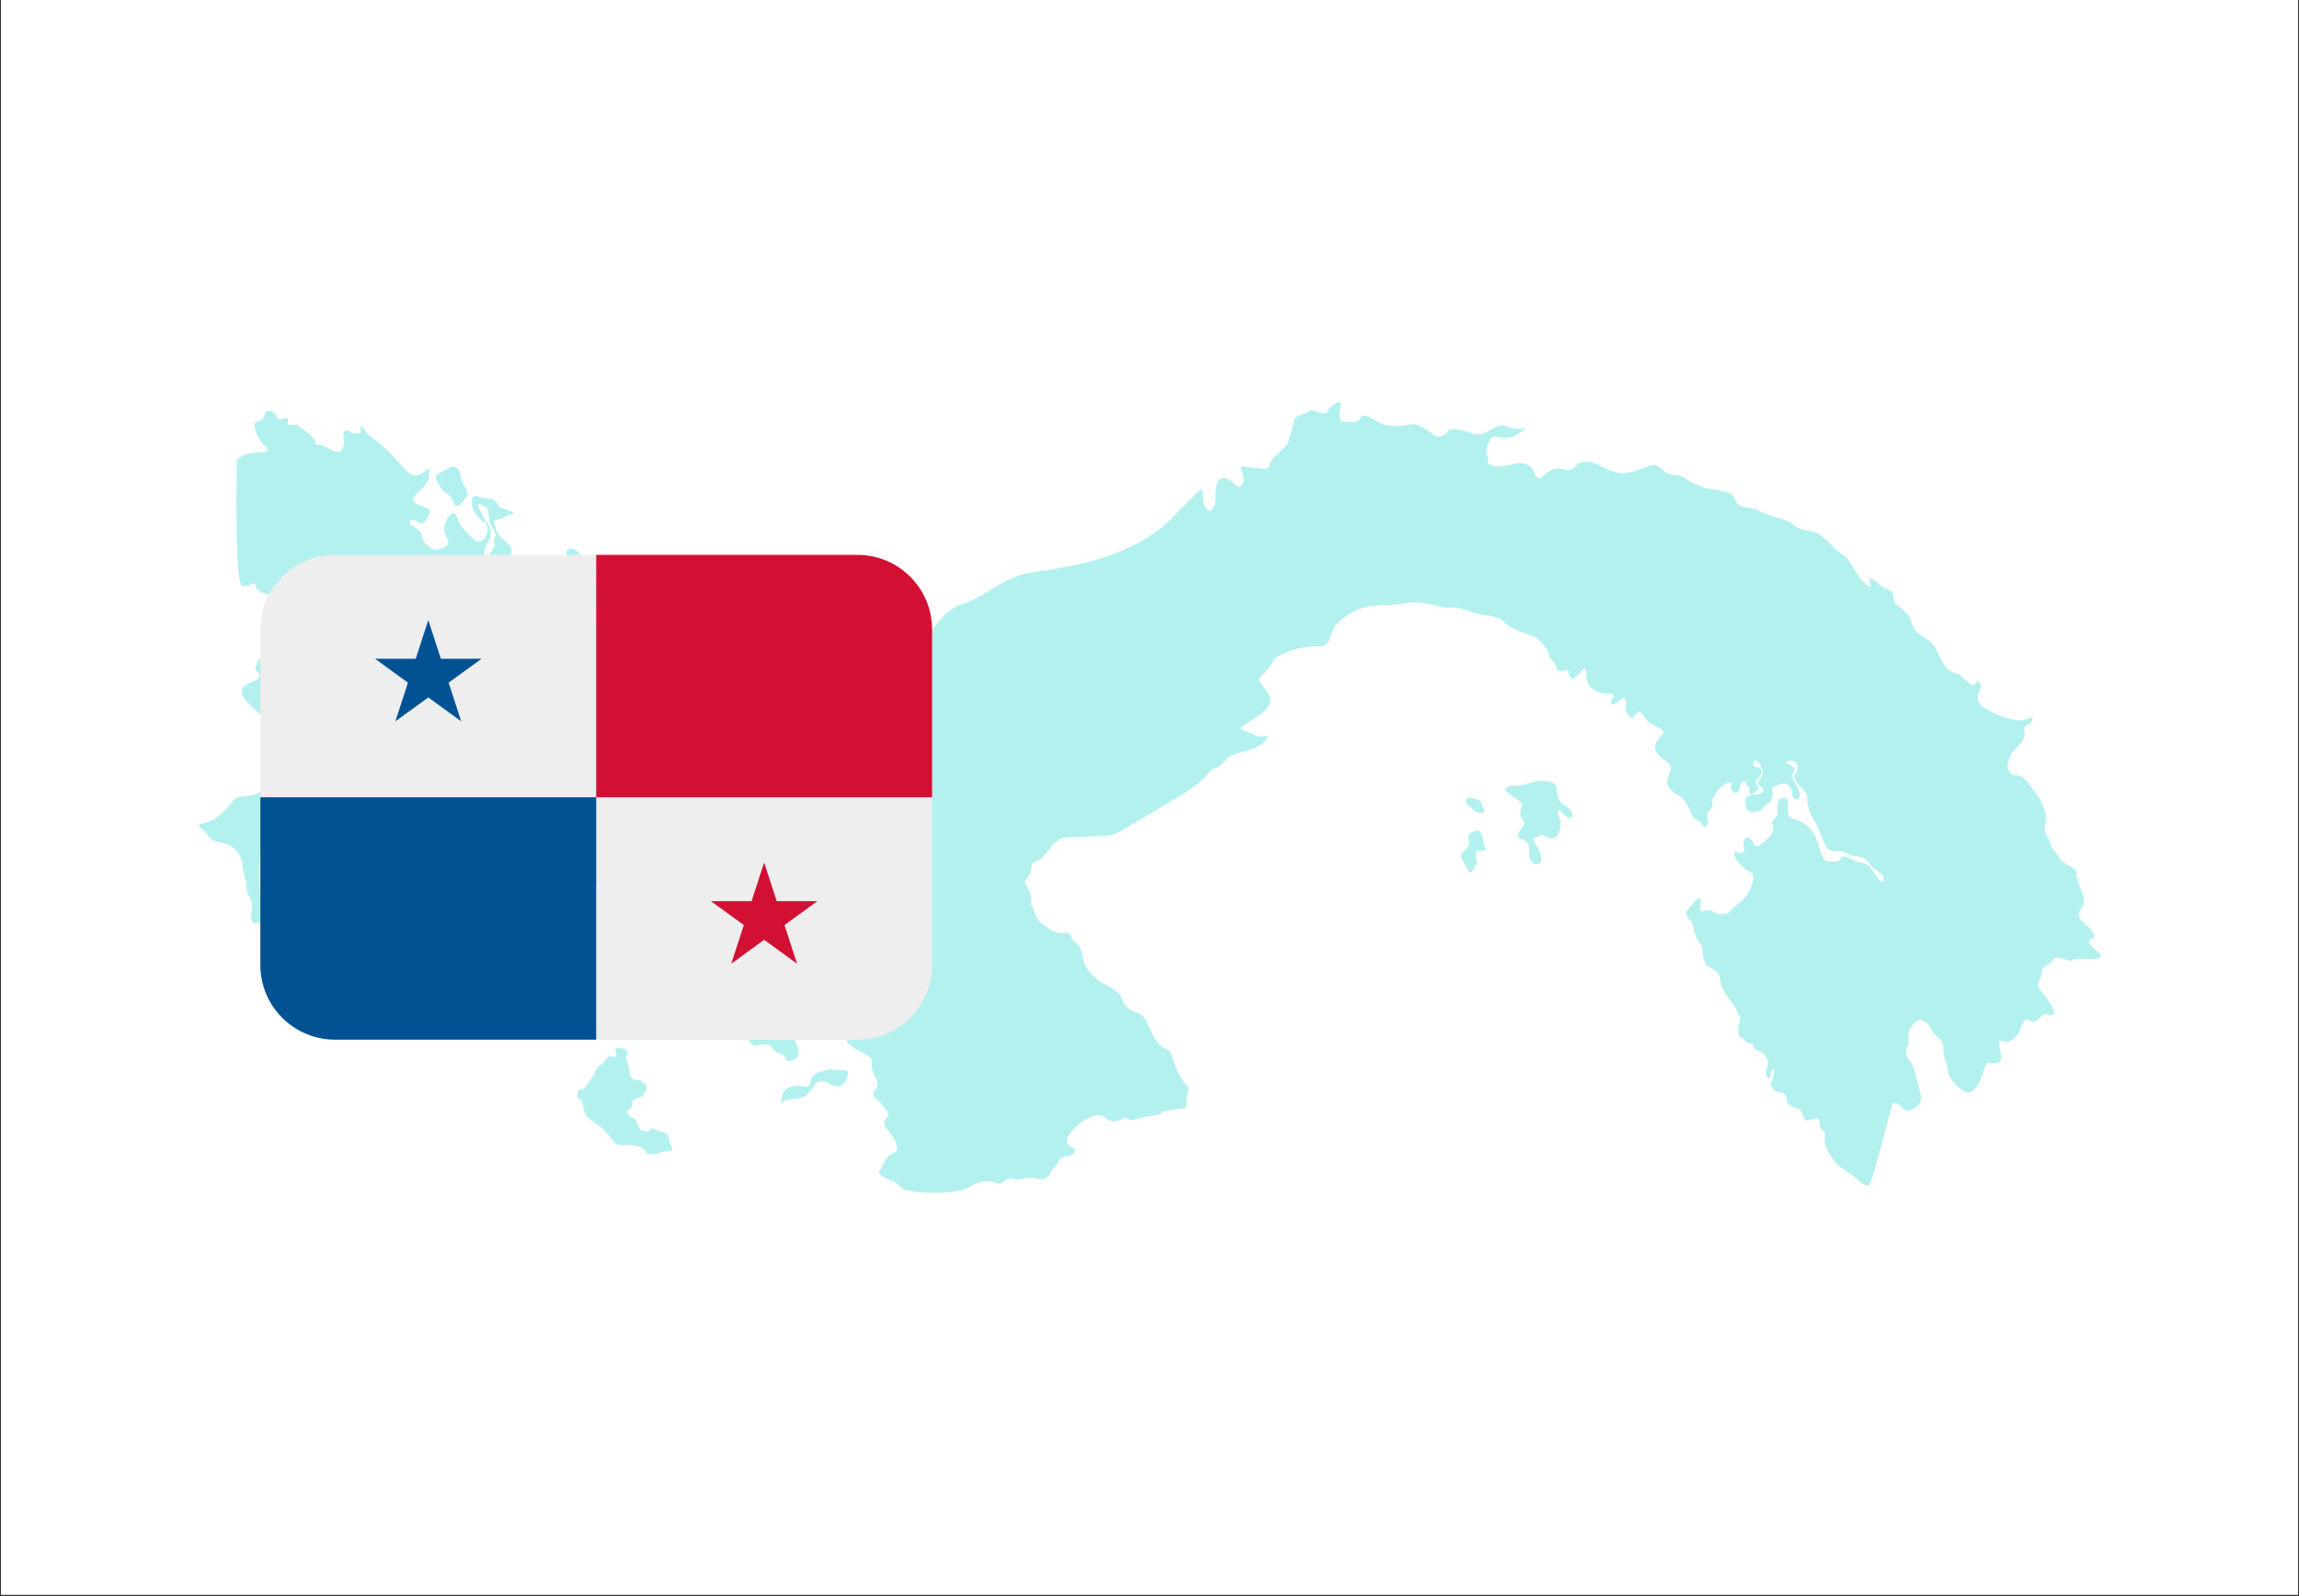 <svg xmlns="http://www.w3.org/2000/svg" xmlns:xlink="http://www.w3.org/1999/xlink" width="1080" zoomAndPan="magnify" viewBox="0 0 810 562.5" height="750" preserveAspectRatio="xMidYMid meet" version="1.0"><rect x="0" y="0" width="810" height="562.5" fill="#333333" stroke="none"/><defs><filter x="0%" y="0%" width="100%" height="100%" id="44df61e3aa"><feColorMatrix values="0 0 0 0 1 0 0 0 0 1 0 0 0 0 1 0 0 0 1 0" color-interpolation-filters="sRGB"/></filter><clipPath id="71db3be78d"><path d="M 0.359 0 L 809.641 0 L 809.641 562 L 0.359 562 Z M 0.359 0 " clip-rule="nonzero"/></clipPath><mask id="ee0929072a"><g filter="url(#44df61e3aa)"><rect x="-81" width="972" fill="#000000" y="-56.25" height="675" fill-opacity="0.3"/></g></mask><clipPath id="1961cd7ab3"><path d="M 1 0.473 L 671.344 0.473 L 671.344 280 L 1 280 Z M 1 0.473 " clip-rule="nonzero"/></clipPath><clipPath id="75f60ee0ae"><rect x="0" width="672" y="0" height="282"/></clipPath><clipPath id="34046f6cbb"><path d="M 91.668 195.547 L 328.461 195.547 L 328.461 366.395 L 91.668 366.395 Z M 91.668 195.547 " clip-rule="nonzero"/></clipPath><clipPath id="e00abe451c"><path d="M 91.668 280 L 211 280 L 211 366.395 L 91.668 366.395 Z M 91.668 280 " clip-rule="nonzero"/></clipPath><clipPath id="d819505182"><path d="M 210 195.547 L 328.461 195.547 L 328.461 281 L 210 281 Z M 210 195.547 " clip-rule="nonzero"/></clipPath></defs><g clip-path="url(#71db3be78d)"><path fill="#ffffff" d="M 0.359 0 L 809.641 0 L 809.641 562 L 0.359 562 Z M 0.359 0 " fill-opacity="1" fill-rule="nonzero"/><path fill="#ffffff" d="M 0.359 0 L 809.641 0 L 809.641 562 L 0.359 562 Z M 0.359 0 " fill-opacity="1" fill-rule="nonzero"/></g><g mask="url(#ee0929072a)"><g transform="matrix(1, 0, 0, 1, 69, 141)"><g clip-path="url(#75f60ee0ae)"><g clip-path="url(#1961cd7ab3)"><path fill="#00cfc8" d="M 24.023 5.781 C 24.023 5.781 24.406 3.031 26.773 4.074 C 29.145 5.117 28.008 7.012 29.52 6.824 C 31.035 6.633 32.84 5.309 32.461 7.676 C 32.078 10.043 35.113 7.77 36.156 9.004 C 37.199 10.234 41.277 12.129 41.938 14.5 C 42.602 16.867 42.98 15.066 45.062 16.109 C 47.148 17.152 50.66 19.902 51.793 16.867 C 52.93 13.84 51.227 12.145 52.359 11.047 C 53.504 9.953 54.73 12.129 57.098 11.754 C 59.473 11.371 56.531 7.676 59.09 10.043 C 61.652 12.414 56.34 8.527 64.402 15.066 C 72.449 21.609 74.066 26.633 77.379 26.531 C 80.699 26.441 82.5 22.461 82.215 25.023 C 81.934 27.574 82.973 25.68 81.457 28.906 C 79.941 32.129 75.293 33.738 76.906 35.824 C 78.52 37.906 83.527 37.531 82.301 40.086 C 81.082 42.645 80.133 44.445 78.137 42.93 C 76.152 41.418 74.066 42.93 76.055 44.16 C 78.047 45.395 79.562 45.965 79.656 48.047 C 79.75 50.133 83.066 53.168 85.246 52.691 C 87.43 52.219 89.32 51.27 88.848 49.656 C 88.379 48.047 87.145 47.004 87.621 44.445 C 88.086 41.887 90.363 38.758 91.5 40.277 C 92.641 41.793 92.074 42.551 93.398 44.262 C 94.727 45.965 97.188 48.426 98.328 49.375 C 99.461 50.324 101.832 49.758 102.496 47.195 C 103.156 44.637 102.305 42.742 101.262 42.742 C 100.223 42.742 99.461 41.129 98.422 39.707 C 97.379 38.289 96.902 36.105 97.477 34.496 C 98.043 32.887 100.789 34.496 100.789 34.496 C 100.789 34.496 101.355 34.496 103.727 34.781 C 106.102 35.062 106.285 37.34 107.043 37.715 C 107.801 38.098 111.688 39.234 111.879 39.898 C 112.062 40.559 111.023 39.801 109.227 41.129 C 107.426 42.461 104.105 41.699 105.242 43.969 C 106.383 46.246 105.34 45.965 107.328 48.047 C 109.32 50.133 111.023 50.992 111.215 52.738 C 111.406 54.492 110.645 54.684 110.453 57.055 C 110.27 59.422 104.766 59.707 104.867 58.855 C 104.957 57.996 103.156 55.438 103.066 55.152 C 102.973 54.871 105.148 51.742 105.148 51.742 C 105.148 51.742 105.34 51.742 105.059 49.656 C 104.766 47.574 106.191 48.523 105.527 46.914 C 104.867 45.297 103.441 43.594 103.441 42.742 C 103.441 41.887 102.973 39.234 102.973 38.668 C 102.973 38.098 100.98 36.957 99.844 36.582 C 98.703 36.203 100.129 39.043 100.605 39.707 C 101.074 40.375 101.262 41.555 101.785 42.031 C 102.305 42.508 103.301 43.832 103.68 45.395 C 104.062 46.961 103.871 48.477 103.586 48.945 C 103.301 49.422 102.215 50.801 101.832 52.602 C 101.453 54.395 101.691 54.539 101.5 55.062 C 101.309 55.582 102.352 56.34 102.973 56.719 C 103.586 57.102 103.914 56.77 103.824 57.762 C 103.727 58.758 104.957 59.352 103.539 59.289 C 102.113 59.23 101.027 58.234 100.176 57.668 C 99.324 57.102 99.086 55.957 97.762 55.438 C 96.426 54.918 97.047 54.969 95.438 54.918 C 93.82 54.871 93.539 54.633 93.254 54.969 C 92.969 55.301 92.02 56.957 91.645 57.383 C 91.27 57.812 91.742 59.422 91.883 59.562 C 92.02 59.707 93.016 61.172 91.93 61.316 C 90.84 61.461 89.129 60.703 89.844 62.266 C 90.555 63.828 93.16 63.309 93.492 64.066 C 93.82 64.82 91.836 72.168 93.301 73.305 C 94.77 74.438 95.723 73.871 97.477 74.867 C 99.227 75.863 99.418 75.535 100.031 74.438 C 100.648 73.352 101.785 72.93 102.59 74.062 C 103.395 75.199 103.109 74.629 105.672 76.578 C 108.23 78.516 107.188 78.469 108.422 80.035 C 109.648 81.598 109.559 81.406 112.211 81.883 C 114.863 82.355 116.188 80.93 118.32 79.988 C 120.457 79.039 122.543 78.945 123.723 79.891 C 124.91 80.84 126.852 81.789 127.469 80.93 C 128.082 80.082 129.887 78.895 129.504 77.43 C 129.125 75.957 128.176 74.062 130.598 74.914 C 133.012 75.766 133.297 75.297 133.727 77 C 134.148 78.707 133.387 78.188 135.855 77.664 C 138.316 77.145 138.984 76.809 140.684 78.609 C 142.395 80.41 143.91 82.074 145.285 80.746 C 146.656 79.414 148.082 79.129 147.516 77.43 C 146.941 75.719 146.711 74.492 144.672 74.109 C 142.633 73.734 138.746 72.547 138.555 71.074 C 138.363 69.609 136.754 67.48 136.141 66.289 C 135.527 65.109 133.535 64.207 132.773 64.207 C 132.016 64.207 133.77 62.734 131.539 61.41 C 129.316 60.082 129.457 60.703 128.176 59.66 C 126.902 58.617 126.328 57 127.18 56.91 C 128.039 56.816 130.781 56.434 131.402 57.191 C 132.016 57.953 130.406 54.066 130.406 53.645 C 130.406 53.215 131.824 51.461 133.68 52.832 C 135.527 54.211 135.527 54.73 136.66 55.727 C 137.797 56.719 137.609 58.52 139.836 58.949 C 142.062 59.375 144.523 57.293 144.242 58.855 C 143.957 60.418 140.594 59.754 140.684 61.602 C 140.785 63.449 140.641 65.012 141.918 65.961 C 143.199 66.906 145.566 65.293 147.984 67.195 C 147.984 67.195 151.348 67.617 153.34 71.742 C 155.332 75.863 156.039 75.816 157.84 78.426 C 159.641 81.031 171.707 91.957 173.227 93.98 C 174.742 96 177.145 97.141 178.789 96.758 C 180.43 96.383 185.609 96.27 187.887 96.832 C 190.156 97.395 195.086 99.539 196.477 99.16 C 197.867 98.785 202.539 99.793 203.805 98.027 C 205.066 96.25 207.219 96.25 211.004 97.27 C 214.797 98.277 216.691 96.887 224.781 95.875 C 232.871 94.867 243.738 90.57 246.391 88.547 C 249.043 86.527 249.676 88.672 255.363 84.758 C 261.043 80.84 262.059 74.52 270.773 71.617 C 279.496 68.707 283.918 62.133 295.793 60.5 C 307.676 58.855 330.043 55.629 343.879 41.602 C 357.715 27.574 353.727 30.801 355.055 36.105 C 356.387 41.418 359.414 38.383 359.23 34.59 C 359.039 30.801 359.797 26.824 362.828 27.574 C 365.863 28.332 367.57 32.887 368.898 29.094 C 370.223 25.305 365.293 22.84 370.98 23.598 C 376.664 24.355 378.371 24.738 378.371 22.652 C 378.371 20.566 384.434 16.582 384.816 14.883 C 385.191 13.172 386.711 9.387 386.902 7.301 C 387.086 5.215 391.07 5.117 392.207 3.836 C 393.348 2.555 397.895 6.258 398.844 3.836 C 399.789 1.422 404.523 -0.855 403.391 2.371 C 402.254 5.59 403.566 7.301 403.566 7.301 C 403.566 7.301 409.27 8.625 410.211 6.543 C 411.16 4.457 412.871 5.59 415.523 7.109 C 418.176 8.625 420.352 9.57 425.09 9.004 C 429.832 8.434 429.074 7.961 432.578 9.762 C 436.09 11.562 436.656 13.738 439.309 12.512 C 441.961 11.277 440.258 9.762 444.805 10.426 C 449.355 11.086 450.398 13.078 454.188 11.469 C 457.98 9.852 459.207 7.961 462.434 9.477 C 465.652 10.996 470.582 9.094 467.363 10.996 C 464.137 12.887 464.328 13.078 461.676 13.266 C 459.023 13.457 456.84 11.848 455.797 14.312 C 454.754 16.773 454.188 17.91 455.039 19.711 C 455.895 21.512 454.277 22.461 456.938 23.121 C 459.59 23.789 462.719 22.938 464.418 22.461 C 466.129 21.988 469.633 22.18 470.676 23.879 C 471.723 25.59 472.574 29 474.469 27.008 C 476.363 25.023 478.73 23.406 482.238 24.449 C 485.742 25.488 486.41 21.797 488.496 21.797 C 490.578 21.797 492 21.609 494.941 23.219 C 497.875 24.832 500.91 25.781 502.332 25.781 C 503.75 25.781 507.324 25.18 510.48 23.789 C 513.641 22.395 514.465 22.52 517.367 25.047 C 520.277 27.574 521.789 25.363 524.762 27.574 C 527.73 29.793 529.059 29.66 531.02 30.734 C 532.969 31.812 541.184 31.176 542.328 34.973 C 543.461 38.758 547.82 37.434 550.281 38.758 C 552.75 40.086 557.105 41.508 557.391 41.508 C 557.672 41.508 560.707 42.168 563.27 44.262 C 565.828 46.34 569.805 45.68 572.176 47.48 C 574.543 49.281 575.871 50.801 578.527 53.262 C 581.18 55.727 580.422 53.453 582.98 57.523 C 585.535 61.602 586.578 63.684 589.137 65.395 C 591.699 67.098 587.344 60.082 592.266 64.254 C 597.195 68.422 597.543 65.902 598.051 69.266 C 598.551 72.625 599.062 71.488 601.586 74.016 C 604.113 76.543 603.105 75.027 604.875 79.445 C 606.641 83.875 611.188 83.242 613.59 88.547 C 615.992 93.855 617.125 95.5 619.652 96.125 C 622.188 96.758 622.055 97.52 624.84 99.793 C 627.617 102.062 626.984 97.27 628.625 99.793 C 630.27 102.32 624.078 105.223 631.535 109.27 C 638.992 113.312 642.402 112.68 642.902 112.938 C 643.41 113.188 647.832 110.535 646.949 112.938 C 646.062 115.332 643.535 113.82 644.297 117.105 C 645.055 120.387 640.25 122.789 639.367 125.191 C 638.484 127.59 637.473 128.859 639.117 131.129 C 640.758 133.402 642.777 130.75 645.688 135.047 C 648.59 139.34 649.73 140.102 650.742 142.879 C 651.75 145.664 652.133 146.297 651.625 149.324 C 651.117 152.359 651.875 153.117 652.762 154.637 C 653.645 156.145 653.016 156.781 654.66 158.672 C 656.305 160.574 656.305 161.961 659.082 163.602 C 661.859 165.246 662.742 164.992 662.617 167.27 C 662.492 169.547 665.02 173.461 665.27 176.242 C 665.527 179.02 661.984 180.414 664.008 182.941 C 666.027 185.469 666.785 185.211 668.555 187.738 C 670.324 190.262 665.527 189.512 667.422 191.906 C 669.312 194.309 672.98 195.824 670.324 196.711 C 667.672 197.594 662.242 196.207 661.102 197.344 C 659.965 198.477 655.668 194.941 654.277 197.344 C 652.887 199.746 650.492 198.734 650.234 202.273 C 649.984 205.809 647.457 204.926 650.492 208.719 C 653.52 212.504 656.047 216.426 653.902 216.676 C 651.75 216.934 651.875 215.156 649.098 218.191 C 646.32 221.227 645.305 216.172 643.793 219.328 C 642.277 222.488 642.152 224.129 639.367 225.773 C 636.59 227.414 635.07 223.629 635.449 227.289 C 635.832 230.953 637.098 232.977 634.562 233.609 C 632.035 234.238 631.41 232.344 630.395 234.996 C 629.383 237.648 628.883 239.926 627.363 241.949 C 625.848 243.969 624.84 244.727 622.812 243.461 C 620.793 242.203 617.758 239.801 617.258 236.008 C 616.75 232.219 615.613 231.836 615.738 228.426 C 615.867 225.016 612.07 223.879 611.57 222.109 C 611.062 220.344 608.41 217.184 606.133 219.074 C 603.863 220.969 603.105 222.488 603.48 225.141 C 603.863 227.797 601.715 228.426 602.848 231.078 C 603.988 233.738 604.746 233.227 605.633 236.516 C 606.516 239.801 607.902 245.613 607.902 245.613 C 607.902 245.613 608.16 247.762 605.883 249.273 C 603.605 250.793 602.848 250.793 601.145 249.273 C 599.438 247.762 598.109 247.32 597.734 248.266 C 597.352 249.215 590.754 275.309 589.711 276.352 C 588.668 277.395 586.867 276.16 585.066 274.359 C 583.266 272.559 579.281 270.758 577.387 268.297 C 575.492 265.828 575.211 265.262 574.258 263.082 C 573.316 260.898 574.828 257.68 573.125 257.305 C 571.414 256.922 572.84 253.418 571.23 253.133 C 569.613 252.844 567.062 255.594 566.203 251.898 C 565.352 248.207 560.617 249.906 560.523 246.496 C 560.426 243.086 557.137 244.602 555.844 242.836 C 554.551 241.059 554.836 241.727 555.461 239.391 C 556.098 237.047 556.605 235.473 555.496 236.105 C 554.395 236.738 555.18 240.309 553.57 238.531 C 551.961 236.766 555.086 234.238 553.379 231.836 C 551.676 229.441 551.926 230.008 550.348 229.375 C 548.766 228.742 548.641 227.289 548.516 226.906 C 548.391 226.531 546.496 227.289 545.738 225.648 C 544.98 224.004 544.344 225.715 543.652 223.629 C 542.953 221.543 543.555 220.812 544.027 218.918 C 544.504 217.023 543.652 217.023 543.031 215.363 C 542.418 213.707 537.582 207.832 537.297 205.75 C 537.016 203.664 537.016 202.332 535.406 201.105 C 533.797 199.871 532.371 200.152 531.52 197.785 C 530.668 195.418 531.145 192.949 530.477 192.195 C 529.816 191.438 527.73 188.312 527.633 185.844 C 527.539 183.383 523.746 181.672 525.355 179.973 C 526.973 178.262 529.816 173.809 530.191 176.086 C 530.57 178.355 529.242 179.906 530.637 180.348 C 530.637 180.348 532.91 178.988 534.52 180.281 C 536.133 181.582 539.609 181.297 540.176 180.438 C 540.742 179.59 545.738 175.895 546.633 174.238 C 547.539 172.574 550.383 167.316 547.484 166.18 C 544.598 165.039 541.898 161.254 542.035 159.781 C 542.18 158.309 544.359 160.73 545.215 159.262 C 546.066 157.789 545.309 157.414 545.168 156.324 C 545.023 155.234 546.16 153.527 547.441 154.285 C 548.719 155.043 548.863 158.219 550.898 156.891 C 552.934 155.566 556.301 153.004 555.688 150.207 C 555.066 147.418 554.973 148.98 556.539 147.227 C 558.102 145.473 556.684 141.492 557.965 140.688 C 559.242 139.883 560.992 139.785 560.992 142.25 C 560.992 144.711 560.469 146.422 562.133 147.227 C 563.789 148.031 568.855 148.645 571.18 155.234 C 573.5 161.82 572.934 162.578 576.16 162.625 C 579.379 162.672 578.812 162.34 579.711 161.109 C 580.613 159.875 584.07 162.387 585.066 162.672 C 586.062 162.957 588.477 162.625 590.277 165.141 C 592.082 167.645 594.258 171.203 594.449 169.258 C 594.633 167.316 594.871 167.793 592.93 166.367 C 590.984 164.949 590.656 164.902 589.66 163.383 C 588.668 161.867 586.914 160.688 584.73 160.73 C 582.555 160.777 581.84 158.977 578.477 158.977 C 575.109 158.977 574.688 158.5 573.078 154.523 C 571.461 150.543 571.371 150.207 569.805 147.602 C 568.242 144.996 567.766 142.535 567.766 140.066 C 567.766 137.605 564.117 135.566 563.789 134.336 C 563.461 133.105 562.461 132.914 563.836 131.398 C 565.207 129.879 564.074 126.332 561.184 127.227 C 558.293 128.133 564.738 128.883 563.129 130.738 C 561.512 132.586 563.789 135.285 564.738 137.516 C 565.684 139.738 565.07 140.258 564.219 140.734 C 563.359 141.207 562.461 139.664 562.461 138.754 C 562.461 137.844 561.375 134.523 559.191 135.191 C 557.012 135.852 555.211 135.523 555.449 137.699 C 555.688 139.883 555.402 141.395 553.84 142.152 C 552.277 142.91 552.32 144.289 551.188 144.668 C 550.047 145.043 546.965 146.039 546.207 143.434 C 545.453 140.828 545.875 139.309 548.289 139.125 C 550.711 138.934 552.75 138.789 552.176 137.133 C 551.609 135.477 549.762 136.043 550.43 134.672 C 550.496 134.52 550.582 134.379 550.66 134.25 C 551.363 133.125 552.422 132.383 552.039 130.684 C 551.609 128.793 550 126.094 549.195 127.09 C 548.391 128.078 548.438 129.176 549.57 129.312 C 550.711 129.457 551.562 129.879 551.609 130.684 C 551.656 131.492 551.473 132.586 550.047 133.676 C 548.629 134.762 551.043 135.949 550.328 137.133 C 549.625 138.32 548.344 139.191 547.676 138.754 C 547.016 138.32 547.82 137.844 547.301 136.703 C 546.781 135.566 545.875 135.949 546.207 135.238 C 546.543 134.523 544.832 133.812 544.41 135.238 C 543.98 136.656 543.27 139.645 541.52 137.938 C 539.766 136.234 542.371 134.387 540.004 134.855 C 537.637 135.332 535.359 138.555 535.215 139.262 C 535.074 139.977 533.961 140 534.336 141.988 C 534.719 143.98 533.465 143.672 532.773 145.473 C 532.086 147.273 533.082 148.223 532.59 149.449 C 532.086 150.684 530.859 150.445 530.668 149.43 C 530.477 148.406 527.75 148.125 526.945 145.754 C 526.141 143.387 524.102 140.047 522.184 139.215 C 520.262 138.387 517.52 135.734 518.605 132.961 C 519.695 130.191 520.461 129.234 518.535 127.715 C 516.609 126.199 513.004 123.738 514.398 120.895 C 515.789 118.051 518.977 117.199 515.441 115.523 C 511.902 113.848 511.395 113.281 509.535 110.66 C 507.668 108.035 506.723 112.996 505.582 111.922 C 504.449 110.848 503.34 109.777 503.816 107.375 C 504.289 104.973 502.805 104.59 501.922 105.574 C 501.039 106.551 498.918 107.91 498.637 107.09 C 498.352 106.266 498.668 105.734 499.328 104.973 C 499.996 104.215 499.453 103.207 497.051 103.398 C 494.656 103.582 489.887 102.195 489.887 96.602 C 489.887 91.012 486.477 99.512 484.699 98.055 C 482.934 96.602 484.168 94.867 482.84 95.148 C 481.516 95.434 479.84 96.285 479.207 93.98 C 478.57 91.672 476.836 91.453 476.711 89.688 C 476.586 87.91 473.426 84.316 471.941 83.582 C 470.457 82.859 462.559 80.523 460.949 78.246 C 459.34 75.977 452.641 75.816 450.426 74.992 C 448.215 74.176 443.602 72.656 441.551 73.133 C 439.5 73.609 431.977 70.164 425.723 71.617 C 419.469 73.066 412.555 70.699 404.75 76.477 C 396.945 82.258 402.129 86.809 394.574 86.809 C 387.027 86.809 381.371 90.254 380.613 90.598 C 379.855 90.945 377.961 95.5 375.242 97.328 C 372.527 99.16 379.664 102.922 378.531 106.582 C 377.395 110.254 370.723 113.438 369.465 114.449 C 368.195 115.465 367.094 115.523 369.746 116.598 C 372.398 117.676 375.086 119.191 376.762 118.367 C 378.438 117.551 377.645 121.18 371.484 123.172 C 365.328 125.156 365.035 124.273 362.199 127.531 C 359.355 130.785 358.848 128.699 356.48 131.793 C 354.109 134.887 348.332 138.617 345.93 139.941 C 343.527 141.27 326.09 152.043 323.879 152.926 C 321.668 153.812 311.938 153.875 306.816 154.129 C 301.703 154.379 299.27 161.707 296.676 162.277 C 294.09 162.852 294.406 164.93 294.215 166.262 C 294.023 167.586 291.781 169.289 292.191 170.238 C 292.605 171.188 294.434 173.586 294.25 176.02 C 294.059 178.453 294.723 177.977 295.383 180.031 C 296.051 182.082 296.461 183.41 298.512 184.801 C 300.562 186.191 303.406 188.496 305.875 187.77 C 308.336 187.043 308.242 189.605 309.379 190.773 C 310.512 191.938 311.652 191.781 312.289 195.449 C 312.914 199.109 313.863 200.879 317.023 203.664 C 320.184 206.441 325.082 207.676 326.023 210.453 C 326.973 213.23 329.094 215.223 331.051 215.73 C 333.012 216.234 334.055 216.898 335.566 220.344 C 337.082 223.781 339.234 227.859 341.508 228.551 C 343.777 229.25 343.246 229.883 344.539 233.32 C 345.832 236.766 347.633 240.336 349.023 241.41 C 350.418 242.484 349.531 243.777 349.09 245.172 C 348.648 246.562 349.906 249.148 348.016 249.559 C 346.113 249.973 340.465 250.352 340.148 251.301 C 339.832 252.242 335.031 252.184 331.617 253.383 C 328.207 254.586 329.191 252.633 326.941 253.004 C 326.75 253.035 323.879 255.844 320.246 252.75 C 316.617 249.656 307.453 257.172 306.918 260.617 C 306.375 264.059 311.18 262.801 309.477 265.102 C 307.77 267.41 305.117 265.668 303.914 268.355 C 302.715 271.039 301.32 270.98 301.105 272.273 C 300.879 273.566 298.734 275.277 295.918 274.293 C 293.109 273.316 290.078 275.402 287.867 274.426 C 285.652 273.441 284.301 276.637 282.523 276.094 C 280.758 275.559 278.387 273.984 272.543 277.328 C 266.703 280.68 248.852 279.414 248.191 277.328 C 247.523 275.242 239.219 273.633 240.895 271.707 C 242.57 269.781 241.02 270.508 243.48 267.152 C 245.945 263.809 248.125 266.305 246.605 261.816 C 245.094 257.332 241.234 256.102 242.82 253.727 C 244.395 251.359 244.812 252.242 242.125 248.707 C 239.441 245.172 237.508 245.453 239.41 242.895 C 241.301 240.336 238.898 238.531 238.266 235.723 C 237.641 232.91 239.344 232.438 236.34 230.793 C 233.344 229.152 227.941 226.656 229.645 224.73 C 231.352 222.805 229.176 222.52 229.484 220.785 C 229.801 219.043 233.723 219.168 231.793 217.434 C 229.867 215.699 223.516 215.73 224.715 213.07 C 225.914 210.418 228.066 208.617 227.75 205.332 C 227.434 202.047 228.984 201.039 228.102 200.246 C 227.215 199.461 226.676 199.805 226.359 201.578 C 226.043 203.348 224.09 202.84 223.832 201.422 C 223.582 199.996 220.801 199.902 221.812 202.18 C 222.82 204.449 224.875 203.188 225.031 204.734 C 225.191 206.281 223.863 207.168 222.922 206.41 C 221.969 205.648 219.785 206.348 218.902 205.242 C 218.02 204.133 216.09 202.715 215.59 203.723 C 215.082 204.734 213.629 206.727 214.957 207.895 C 216.281 209.062 218.336 214.781 214.926 216.641 C 211.512 218.508 209.336 218.949 210.945 219.801 C 212.555 220.652 213.438 221.254 212.68 223.152 C 211.922 225.047 210.312 225.27 211.48 226.723 C 212.648 228.176 212.68 231.527 211.137 232.219 C 209.586 232.91 208.418 233.609 207.852 231.996 C 207.277 230.383 206.867 230.895 204.91 229.977 C 202.957 229.059 203.172 226.941 201.281 227.008 C 199.379 227.066 196.066 228.082 195.469 226.598 C 194.867 225.113 192.371 224.57 189.996 224.762 C 187.629 224.953 186.051 223.594 185.262 222.555 C 184.469 221.512 181.25 221.762 180.84 221.918 C 180.43 222.078 171.457 221.254 174.27 220.027 C 177.078 218.793 181.5 216.266 177.746 214.938 C 173.984 213.613 174.652 216.359 172.875 217.215 C 171.109 218.066 166.719 218.918 167.855 216.234 C 168.988 213.547 167.164 212.695 168.457 209.66 C 169.75 206.633 172.625 204.516 169.562 202.488 C 166.496 200.469 163.969 201.32 164.285 198.895 C 164.602 196.457 164.16 197.25 164.57 195.191 C 164.98 193.141 167.098 191.34 164.219 191.055 C 161.352 190.773 159.484 188.91 158.949 187.93 C 158.406 186.953 156.48 183.918 155.535 183.824 C 154.586 183.727 153.137 184.895 153.043 182.809 C 152.945 180.723 150.449 181.582 150.891 180.254 C 151.336 178.93 154.211 180.223 154.777 178.863 C 155.348 177.504 156.832 178.297 154.18 176.652 C 151.527 175.008 150.418 172.574 148.426 173.117 C 146.438 173.648 141.984 171.598 140.277 170.148 C 138.574 168.688 127.832 167.238 125.906 166.578 C 123.98 165.91 120.82 163.191 119.109 163.293 C 117.41 163.383 111.781 164.426 110.297 163.574 C 108.812 162.719 107.234 164.711 105.273 165.121 C 103.316 165.527 106.695 166.828 106.758 168.531 C 106.824 170.238 105.242 172.258 102.84 169.988 C 100.438 167.711 99.371 167.328 97.344 166.445 C 95.324 165.562 93.875 163.668 92.797 164.742 C 91.723 165.82 91.664 166.004 92.797 166.953 C 93.934 167.902 94.375 169.164 92.734 168.598 C 91.09 168.027 91.09 167.586 89.512 166.32 C 87.938 165.059 85.41 166.07 85.344 163.918 C 85.277 161.773 86.16 161.707 87.805 161.832 C 89.445 161.961 88.879 162.91 92.859 161.648 C 96.844 160.383 97.977 160.633 97.602 159.055 C 97.219 157.48 98.93 158.805 97.094 156.402 C 95.258 154.004 97.285 153.75 97.344 151.918 C 97.41 150.082 97.027 148 95.961 148.949 C 94.883 149.891 94.316 149.516 93.809 151.793 C 93.301 154.062 91.156 154.195 90.145 155.52 C 89.129 156.848 89.574 158.422 87.621 158.547 C 85.66 158.672 87.68 161.582 84.078 161.832 C 80.48 162.09 81.809 161.391 79.148 162.402 C 76.496 163.418 75.109 163.602 74.094 161.516 C 73.086 159.434 69.926 159.18 72.008 158.23 C 74.094 157.289 75.484 157.539 75.805 155.77 C 76.121 154.004 75.93 152.734 74.352 153.75 C 72.77 154.762 71.441 154.379 71.316 153.75 C 71.191 153.117 70.75 150.523 70.117 152.551 C 69.48 154.57 67.84 160.066 62.285 156.336 C 56.723 152.609 51.602 151.352 48.699 151.352 C 45.789 151.352 41.746 150.715 37.641 151.918 C 33.539 153.117 30.059 153.434 27.91 153.684 C 25.766 153.938 23.555 156.781 22.855 158.805 C 22.164 160.824 22.039 168.281 22.414 172.324 C 22.797 176.367 24.941 177.129 24.691 179.086 C 24.438 181.039 24.754 182.18 23.488 183.258 C 22.223 184.324 18.879 186.227 19.637 180.539 C 20.395 174.852 17.867 175.168 17.926 172.258 C 17.992 169.355 16.477 166.004 16.41 163.793 C 16.352 161.582 14.457 156.848 9.145 156.02 C 3.84 155.203 5.484 153.621 2.133 151.223 C -1.215 148.824 4.281 149.324 6.559 147.746 C 8.828 146.164 12.055 142.82 13.383 140.859 C 14.707 138.898 21.086 140.293 23.172 137.699 C 25.258 135.113 26.648 130.75 26.398 126.582 C 26.141 122.41 29.051 116.09 24.5 112.305 C 19.953 108.512 13.508 103.141 17.234 100.68 C 20.961 98.211 21.656 99.41 22.289 97.395 C 22.922 95.367 20.453 95.684 20.961 94.484 C 21.469 93.281 21.344 91.074 23.93 91.012 C 26.523 90.945 27.156 88.547 29.426 88.355 C 31.703 88.168 33.473 88.23 35.496 85.703 C 37.516 83.176 42.129 84.691 40.109 81.031 C 38.082 77.363 37.008 79.262 37.008 76.984 C 37.008 74.711 33.848 74.141 31.578 73.449 C 29.301 72.75 28.293 70.262 26.898 69.266 C 25.508 68.266 21.469 67.887 21.086 65.551 C 20.711 63.211 19.195 65.93 16.352 65.551 C 13.508 65.168 14.457 20.879 14.457 20.879 C 14.457 20.879 17.301 18.543 21.402 18.484 C 25.508 18.418 26.332 18.035 24.121 15.891 C 21.91 13.738 22.797 14.438 21.469 11.848 C 20.137 9.254 20.453 7.801 21.973 7.359 C 23.488 6.918 23.68 6.793 24.023 5.781 " fill-opacity="1" fill-rule="nonzero"/></g><path fill="#00cfc8" d="M 146.121 231.211 C 146.121 231.211 148.332 232.152 148.141 230.703 C 147.957 229.25 147.199 228.301 148.707 228.367 C 150.227 228.426 151.934 228.41 152.059 229.938 C 152.184 231.461 151.176 231.078 152.059 233.418 C 152.945 235.754 152.375 237.84 153.828 239.043 C 155.281 240.242 155.473 239.043 156.922 239.992 C 158.379 240.934 159.324 241.566 158.508 243.594 C 157.68 245.613 156.23 245.738 155.094 246.18 C 153.953 246.621 153.453 247.188 153.637 248.773 C 153.828 250.352 150.785 249.656 152.461 251.867 C 154.145 254.078 154.527 252.059 155.219 254.27 C 155.914 256.48 156.461 257.555 158.809 257.746 C 161.16 257.93 158.758 255.719 161.852 257.047 C 164.953 258.371 166.656 258.188 166.719 260.398 C 166.781 262.609 167.98 262.543 167.855 263.934 C 167.73 265.328 164.762 264.375 163.75 265.137 C 162.734 265.895 158.758 266.211 158.691 265.137 C 158.633 264.059 155.727 262.418 152.945 262.543 C 150.168 262.668 148.648 262.926 147.383 261.531 C 146.121 260.141 145.871 259.199 143.848 257.172 C 141.828 255.152 137.973 253.703 137.023 251.043 C 136.074 248.391 136.641 247.445 135.699 246.812 C 134.746 246.18 133.988 245.363 134.621 243.652 C 135.254 241.949 136.016 244.219 137.398 241.949 C 138.793 239.676 140.184 237.965 140.184 237.965 C 140.184 237.965 140.684 235.062 142.586 234.305 C 144.48 233.547 144.301 231.051 146.121 231.211 " fill-opacity="1" fill-rule="nonzero"/><path fill="#00cfc8" d="M 463.285 135.805 C 464.121 135.543 464.043 136.281 466.793 135.805 C 469.539 135.332 472.098 133.91 473.992 134.195 C 475.887 134.48 479.488 133.91 479.586 137.605 C 479.68 141.301 480.438 141.492 483.281 143.578 C 486.125 145.664 484.891 148.031 483.281 147.082 C 481.672 146.137 479.488 142.344 479.871 145.188 C 480.246 148.031 481.008 147.082 480.723 150.023 C 480.438 152.961 479.68 154.379 477.504 154.477 C 475.32 154.57 474.66 152.391 473.426 153.527 C 472.191 154.66 469.824 153.051 472.289 156.938 C 474.75 160.824 474.68 164.188 471.836 163.594 C 470.887 163.398 469.539 161.961 469.824 159.406 C 470.105 156.848 468.781 155.328 467.363 154.852 C 467.363 154.852 464.926 154.504 466.129 152.359 C 467.328 150.207 468.723 149.449 467.578 147.938 C 466.445 146.422 466.32 145.473 467.203 143.07 C 468.086 140.668 457.215 137.73 463.285 135.805 " fill-opacity="1" fill-rule="nonzero"/><path fill="#00cfc8" d="M 450.965 160.383 C 450.965 160.383 450.523 158.613 452.609 158.738 C 454.695 158.863 454.945 158.613 454.188 157.539 C 453.426 156.465 453.746 151.285 451.219 151.793 C 448.691 152.293 448.188 153.051 448.312 154.379 C 448.441 155.703 449.199 155.961 447.742 157.922 C 446.289 159.875 445.09 159.875 446.23 161.961 C 447.363 164.043 448.883 168.215 449.891 165.629 C 450.902 163.035 451.852 165.438 450.965 160.383 " fill-opacity="1" fill-rule="nonzero"/><path fill="#00cfc8" d="M 450.965 140.609 C 452.359 140.754 452.984 141.617 453.234 142.754 C 453.492 143.895 454.887 145.348 453.234 145.539 C 451.602 145.723 449.824 144.461 449.574 143.895 C 449.324 143.328 446.922 142.754 447.555 141.051 C 448.188 139.34 449.766 140.484 450.965 140.609 " fill-opacity="1" fill-rule="nonzero"/><path fill="#00cfc8" d="M 81.648 177.695 C 81.648 177.695 84.492 178.637 84.777 177.695 C 85.059 176.746 85.625 178.262 85.625 176.461 C 85.625 174.66 87.238 174.469 85.625 172.766 C 84.016 171.059 84.301 171.633 81.648 172.766 C 78.996 173.902 76.621 172.297 77.762 174.902 C 78.898 177.504 77.664 177.219 81.648 177.695 " fill-opacity="1" fill-rule="nonzero"/><path fill="#00cfc8" d="M 85.91 30.293 C 85.434 29.223 83.133 27.133 85.91 25.621 C 88.688 24.105 87.555 24.988 89.445 23.848 C 91.348 22.711 92.859 23.723 93.367 27.074 C 93.875 30.418 96.652 31.812 95.387 33.961 C 94.125 36.105 91.715 39.109 90.582 35.695 C 89.445 32.285 87.211 33.195 85.91 30.293 " fill-opacity="1" fill-rule="nonzero"/><path fill="#00cfc8" d="M 220.418 240.051 C 220.418 240.051 220.293 239.23 223.582 241.125 C 226.867 243.02 228.887 240.559 229.328 239.105 C 229.77 237.648 230.402 235.879 228 236.137 C 225.598 236.391 223.262 235.328 222.004 236.113 C 220.738 236.891 218.211 236.566 217.008 238.816 C 215.809 241.059 217.324 242.438 213.473 241.812 C 209.621 241.191 207.535 242.77 206.902 244.219 C 206.266 245.68 206.457 246.879 205.949 248.332 C 205.449 249.781 206.141 247.062 208.102 246.621 C 210.062 246.18 213.531 246.746 215.875 244.219 C 218.211 241.695 218.148 240.051 220.418 240.051 " fill-opacity="1" fill-rule="nonzero"/></g></g></g><g clip-path="url(#34046f6cbb)"><path fill="#eeeeee" d="M 210.062 280.969 L 210.062 195.547 L 118.027 195.547 C 103.508 195.547 91.734 207.312 91.734 221.828 L 91.734 280.969 Z M 210.062 280.969 L 210.062 366.395 L 302.102 366.395 C 316.621 366.395 328.395 354.625 328.395 340.109 L 328.395 280.969 Z M 210.062 280.969 " fill-opacity="1" fill-rule="nonzero"/></g><g clip-path="url(#e00abe451c)"><path fill="#005293" d="M 210.062 280.969 L 210.062 366.395 L 118.027 366.395 C 103.508 366.395 91.734 354.625 91.734 340.109 L 91.734 280.969 Z M 210.062 280.969 " fill-opacity="1" fill-rule="nonzero"/></g><g clip-path="url(#d819505182)"><path fill="#d21034" d="M 210.062 280.969 L 210.062 195.547 L 302.102 195.547 C 316.621 195.547 328.395 207.312 328.395 221.828 L 328.395 280.969 Z M 210.062 280.969 " fill-opacity="1" fill-rule="nonzero"/></g><path fill="#005293" d="M 155.328 232.168 L 150.898 218.543 L 146.469 232.168 L 132.145 232.168 L 143.734 240.582 L 139.309 254.207 L 150.898 245.789 L 162.488 254.207 L 158.062 240.582 L 169.652 232.168 Z M 155.328 232.168 " fill-opacity="1" fill-rule="nonzero"/><path fill="#d21034" d="M 262.066 326.008 L 257.641 339.629 L 269.23 331.211 L 280.82 339.629 L 276.395 326.008 L 287.984 317.59 L 273.66 317.59 L 269.23 303.969 L 264.801 317.59 L 250.477 317.59 Z M 262.066 326.008 " fill-opacity="1" fill-rule="nonzero"/></svg>